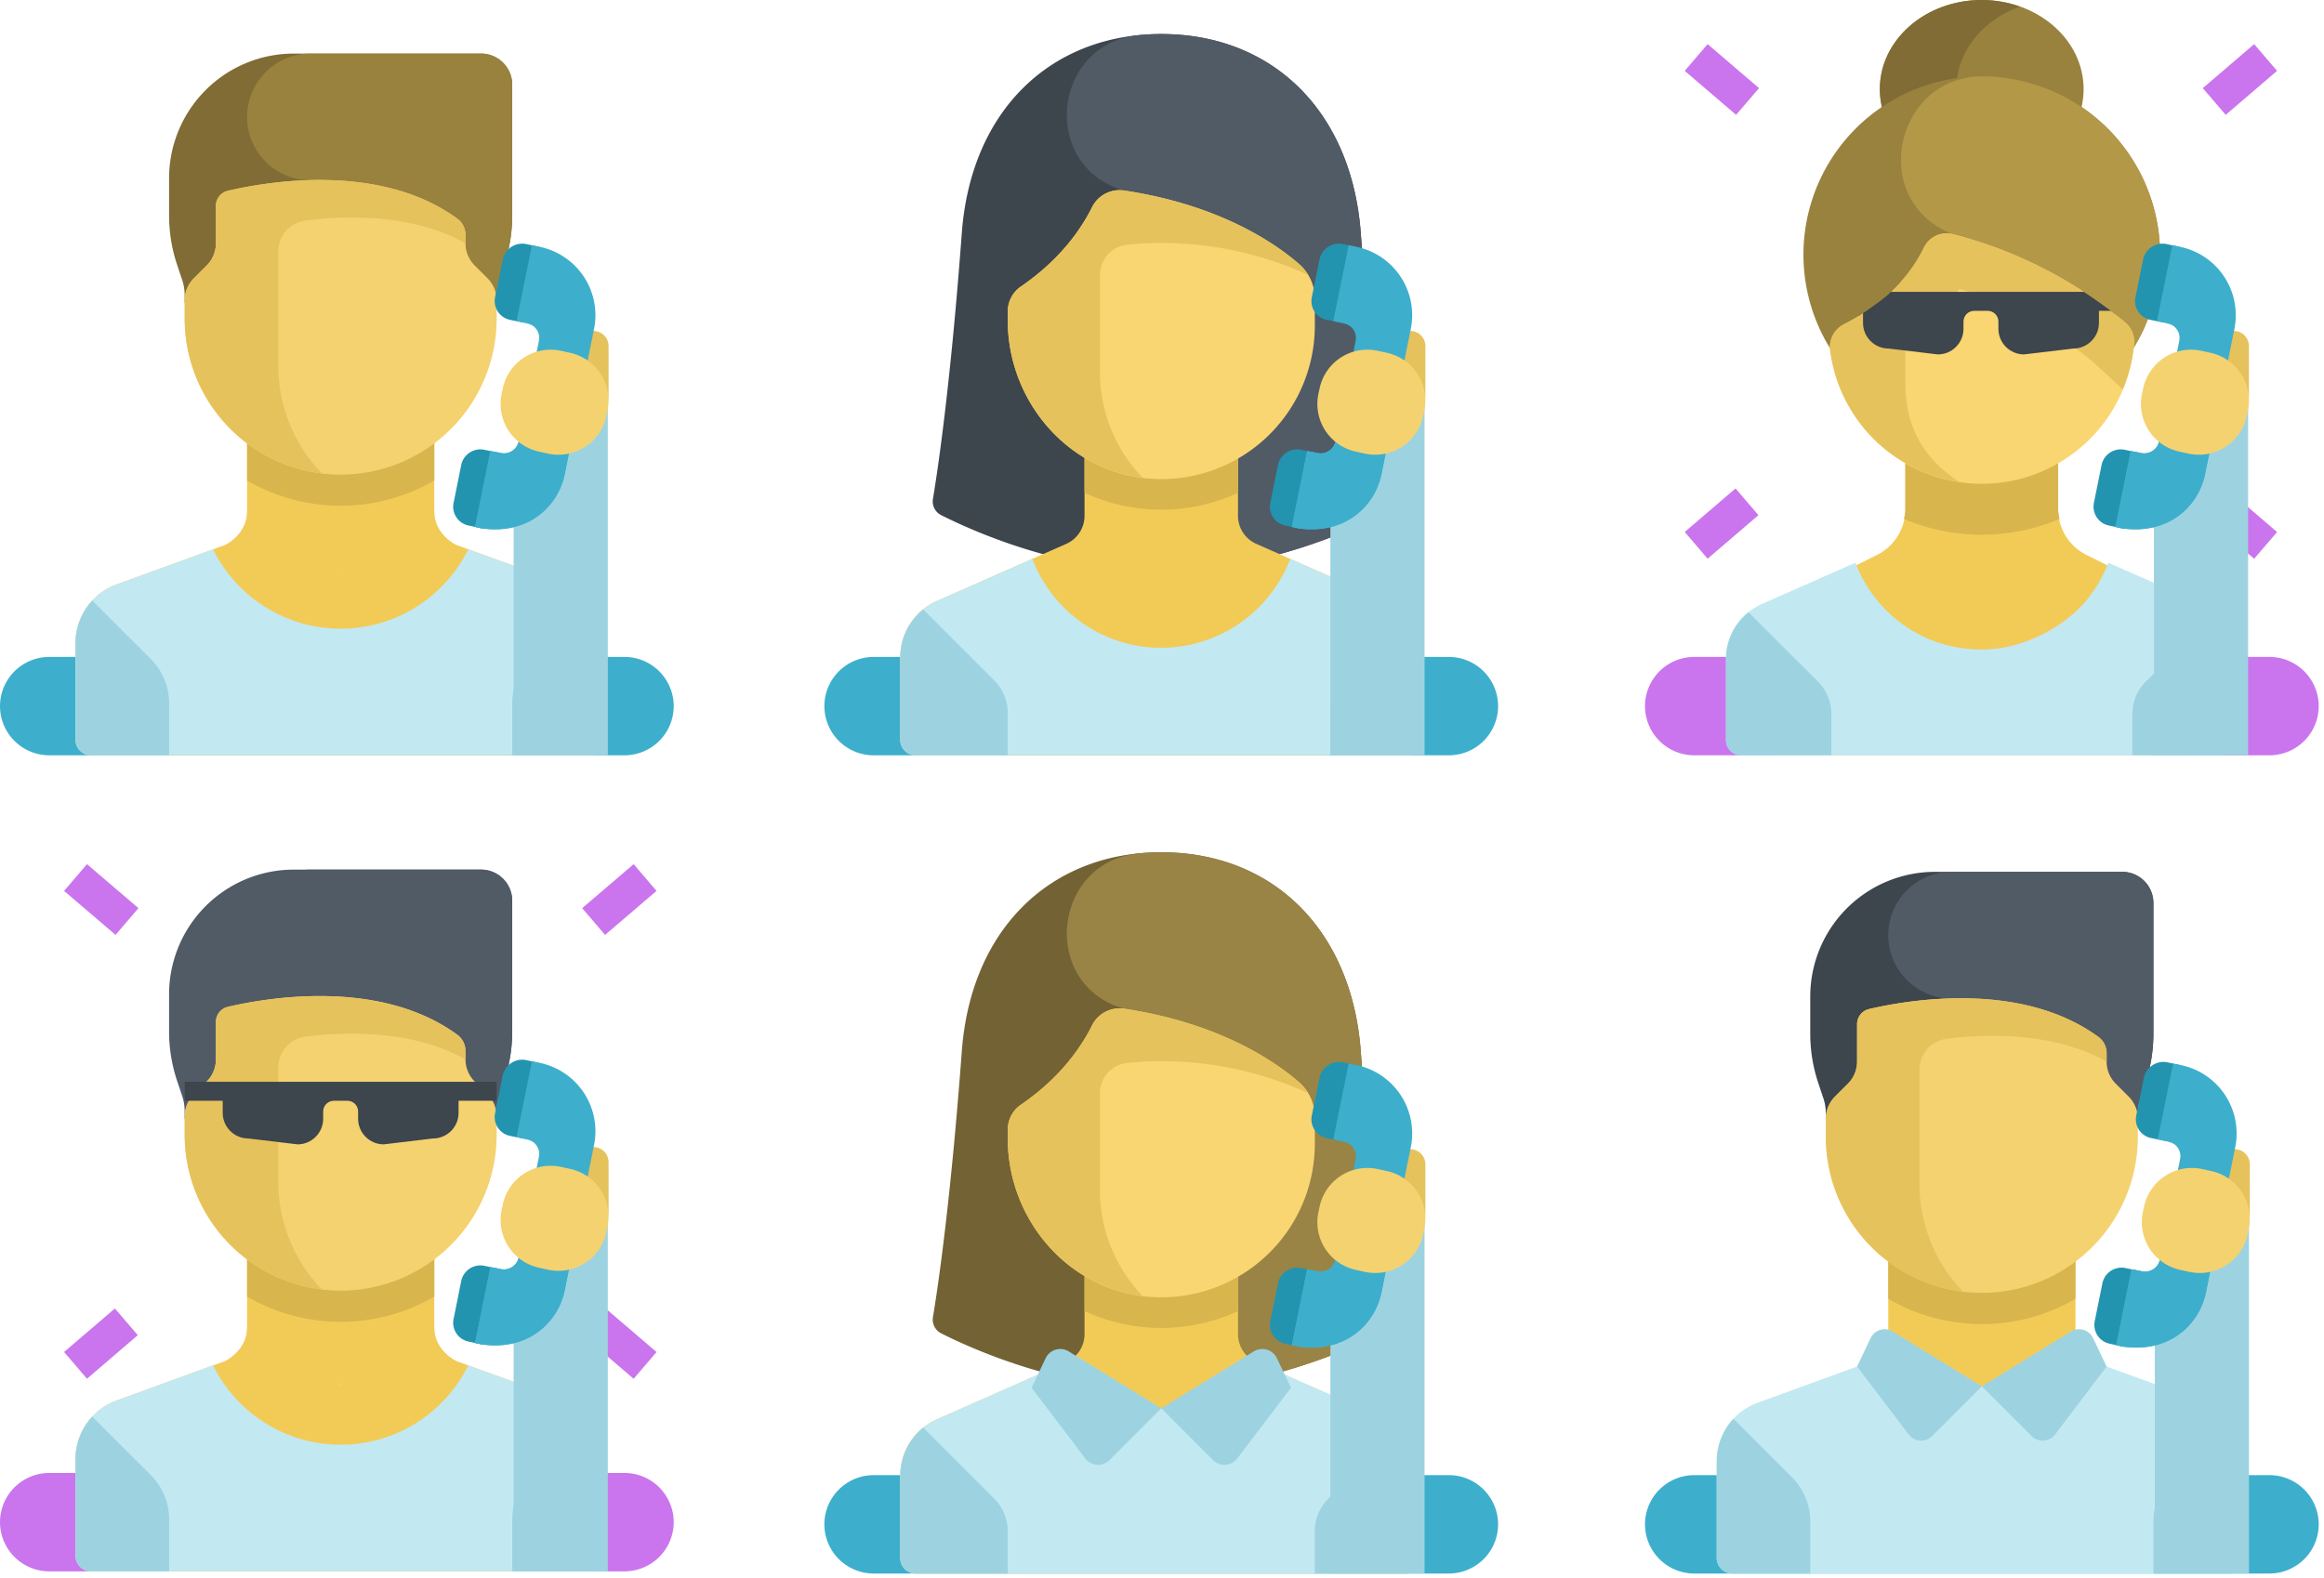 <svg xmlns="http://www.w3.org/2000/svg" xmlns:xlink="http://www.w3.org/1999/xlink" width="396" height="269" viewBox="0 0 396 269"><defs><path id="dpb4f" d="M1249.78 3845.86l8.27 7.1"/><path id="dpb4g" d="M1161.02 3769.8l8.76 7.5"/><path id="dpb4h" d="M1169.68 3845.53l-8.66 7.42"/><path id="dpb4i" d="M1258.05 3769.8l-8.75 7.5"/><path id="dpb4j" d="M1118.89 3888.74h-98.04a8.4 8.4 0 0 1-8.38-8.39 8.4 8.4 0 0 1 8.38-8.38h98.04a8.4 8.4 0 0 1 8.38 8.38 8.4 8.4 0 0 1-8.38 8.39"/><path id="dpb4k" d="M1069.88 3857.35c17.1 0 32.47-7 37.5-9.55a2.6 2.6 0 0 0 1.4-2.77c-.8-4.85-3-19.37-4.9-45.23-1.55-21.03-15.23-34-34-34-18.78 0-32.46 12.97-34 34-1.92 25.86-4.1 40.38-4.91 45.23a2.61 2.61 0 0 0 1.4 2.77c5.03 2.55 20.4 9.55 37.5 9.55"/><path id="dpb4l" d="M1107.38 3847.8a2.6 2.6 0 0 0 1.4-2.77c-.81-4.85-3-19.37-4.9-45.23-1.56-21.03-15.23-34-34-34-1.32 0-2.61.06-3.88.19-14.62 1.46-16.81 22.1-2.76 26.39l.35.1 5.23 64.84.02.02c17.52.3 33.4-6.94 38.54-9.54"/><path id="dpb4m" d="M1025.41 3886.12V3872c0-4.15 2.44-7.9 6.24-9.57l22.03-9.73a5.23 5.23 0 0 0 3.12-4.79v-11.5h26.15v11.5a5.23 5.23 0 0 0 3.12 4.79l22.03 9.73a10.46 10.46 0 0 1 6.24 9.57v14.1a2.62 2.62 0 0 1-2.61 2.62h-83.7a2.62 2.62 0 0 1-2.62-2.61"/><path id="dpb4n" d="M1108.1 3862.44l-16.25-7.18a23.53 23.53 0 0 1-21.97 15.16c-10.05 0-18.6-6.3-21.98-15.16l-16.26 7.18a10.46 10.46 0 0 0-6.23 9.57v14.1a2.62 2.62 0 0 0 2.62 2.62h83.7a2.62 2.62 0 0 0 2.61-2.61V3872c0-4.15-2.44-7.9-6.23-9.57"/><path id="dpb4o" d="M1056.8 3844a31.21 31.21 0 0 0 26.16 0v-7.58h-26.16z"/><path id="dpb4p" d="M1093.4 3805.04c-4.2-3.65-13.63-10.11-29.8-12.56a5.23 5.23 0 0 0-5.5 2.8c-1.66 3.38-5.19 8.81-12.2 13.6a5.13 5.13 0 0 0-2.18 4.24v1.48c0 13.93 10.51 26.1 24.42 27a26.16 26.16 0 0 0 27.9-26.1v-4.59c0-2.25-.95-4.4-2.64-5.87"/><path id="dpb4q" d="M1094.86 3806.84a7.48 7.48 0 0 0-1.46-1.8c-4.2-3.66-13.63-10.11-29.8-12.56a5.23 5.23 0 0 0-5.5 2.8c-.4.81-.93 1.77-1.58 2.78-2 3.2-5.28 7.16-10.58 10.78a5.18 5.18 0 0 0-2.22 4.28v1.48c0 13.45 9.8 25.21 22.98 26.83a26.04 26.04 0 0 1-7.28-18.09v-16.44c0-2.69 2.02-4.94 4.7-5.2a59.87 59.87 0 0 1 30.74 5.14"/><path id="dpb4r" d="M1029.32 3863.87a10.45 10.45 0 0 0-3.91 8.14v14.1a2.62 2.62 0 0 0 2.61 2.62h15.7v-7.21c0-2.08-.83-4.08-2.3-5.55z"/><path id="dpb4s" d="M1111 3863.87a11.2 11.2 0 0 1 3.34 8.14v14.1c0 1.45-1 2.62-2.23 2.62h-13.42v-7.21c0-2.08.7-4.08 1.97-5.55z"/><path id="dpb4t" d="M1118.89 4028.2h-98.04a8.4 8.4 0 0 1-8.38-8.39 8.4 8.4 0 0 1 8.38-8.38h98.04a8.4 8.4 0 0 1 8.38 8.38 8.4 8.4 0 0 1-8.38 8.39"/><path id="dpb4u" d="M1069.88 3996.8c17.1 0 32.47-7 37.5-9.54a2.6 2.6 0 0 0 1.4-2.77c-.8-4.85-3-19.37-4.9-45.23-1.55-21.03-15.23-34-34-34-18.78 0-32.46 12.97-34 34-1.92 25.86-4.1 40.38-4.91 45.23a2.61 2.61 0 0 0 1.4 2.77c5.03 2.55 20.4 9.55 37.5 9.55"/><path id="dpb4v" d="M1107.38 3987.27a2.6 2.6 0 0 0 1.4-2.77c-.81-4.85-3-19.37-4.9-45.23-1.56-21.03-15.23-34-34-34-1.32 0-2.61.06-3.88.19-14.62 1.46-16.81 22.1-2.76 26.39l.35.1 5.23 64.84.02.02c17.52.3 33.4-6.94 38.54-9.54"/><path id="dpb4w" d="M1025.41 4025.59v-14.11c0-4.15 2.44-7.9 6.24-9.57l22.03-9.73a5.23 5.23 0 0 0 3.12-4.79v-11.5h26.15v11.5a5.23 5.23 0 0 0 3.12 4.79l22.03 9.73a10.46 10.46 0 0 1 6.24 9.57v14.1a2.62 2.62 0 0 1-2.61 2.62h-83.7a2.62 2.62 0 0 1-2.62-2.61"/><path id="dpb4x" d="M1108.1 4001.9l-17.9-7.93c-1.7 4.43-11.05 6.1-20.32 6.09-9.28-.01-18.46-1.71-20.15-6.14l-18.08 7.99a10.46 10.46 0 0 0-6.24 9.57v14.1a2.62 2.62 0 0 0 2.62 2.62h83.7a2.62 2.62 0 0 0 2.61-2.61v-14.11c0-4.15-2.44-7.9-6.23-9.57"/><path id="dpb4y" d="M1056.8 3983.47a31.21 31.21 0 0 0 26.16 0v-7.58h-26.16z"/><path id="dpb4z" d="M1093.4 3944.5c-4.2-3.65-13.63-10.11-29.8-12.56a5.23 5.23 0 0 0-5.5 2.8c-1.66 3.38-5.19 8.81-12.2 13.6a5.13 5.13 0 0 0-2.18 4.24v1.48c0 13.93 10.51 26.1 24.42 27a26.16 26.16 0 0 0 27.9-26.1v-4.59c0-2.25-.95-4.4-2.64-5.87"/><path id="dpb4A" d="M1094.86 3946.3a7.48 7.48 0 0 0-1.46-1.8c-4.2-3.66-13.63-10.11-29.8-12.56a5.23 5.23 0 0 0-5.5 2.8c-.4.81-.93 1.77-1.58 2.78-2 3.2-5.28 7.16-10.58 10.78a5.18 5.18 0 0 0-2.22 4.28v1.48c0 13.45 9.8 25.21 22.98 26.83a26.04 26.04 0 0 1-7.28-18.09v-16.44c0-2.69 2.02-4.94 4.7-5.2a59.89 59.89 0 0 1 30.74 5.14"/><path id="dpb4B" d="M1029.32 4003.34a10.45 10.45 0 0 0-3.91 8.14v14.1a2.62 2.62 0 0 0 2.61 2.62h15.7v-7.21c0-2.08-.83-4.08-2.3-5.55z"/><path id="dpb4C" d="M1110.43 4003.34a10.45 10.45 0 0 1 3.9 8.14v14.1a2.62 2.62 0 0 1-2.6 2.62h-15.7v-7.21c0-2.08.83-4.08 2.3-5.55z"/><path id="dpb4D" d="M1069.88 4000.05l-8.81 8.81a2.76 2.76 0 0 1-4.15-.28l-9.14-12.04 2.39-5.03a2.76 2.76 0 0 1 3.94-1.17z"/><path id="dpb4E" d="M1069.88 4000.05l8.81 8.81a2.76 2.76 0 0 0 4.15-.28l9.14-12.04-2.4-5.03a2.76 2.76 0 0 0-3.93-1.17z"/><path id="dpb4a" d="M1152.3 3871.97h114.8v16.77h-114.8z"/><path id="dpb4G" d="M1258.72 3888.74h-98.04a8.4 8.4 0 0 1-8.38-8.39 8.4 8.4 0 0 1 8.38-8.38h98.04a8.4 8.4 0 0 1 8.38 8.38 8.4 8.4 0 0 1-8.38 8.39"/><path id="dpb4H" d="M1209.68 3760c9.59 0 17.36 6.8 17.36 15.19s-7.77 15.19-17.36 15.19-17.36-6.8-17.36-15.2c0-8.38 7.77-15.18 17.36-15.18"/><path id="dpb4b" d="M1192.32 3760h23.87v30.38h-23.87z"/><path id="dpb4J" d="M1205.34 3775.19c0-6.37 4.5-11.8 10.85-14.06a19.44 19.44 0 0 0-6.51-1.13c-9.59 0-17.36 6.8-17.36 15.19s7.77 15.19 17.36 15.19c2.3 0 4.5-.41 6.51-1.13-6.36-2.25-10.85-7.69-10.85-14.06"/><path id="dpb4K" d="M1241.54 3861.6l-14.04-7.03a8.68 8.68 0 0 1-4.8-7.77v-13.02h-26.04v13.02c0 3.3-1.86 6.3-4.8 7.77l-14.04 7.02a13.02 13.02 0 0 0-7.2 11.65v11.17c0 2.4 1.94 4.34 4.34 4.34h69.44c2.4 0 4.34-1.95 4.34-4.34v-11.17c0-4.93-2.79-9.44-7.2-11.65"/><path id="dpb4L" d="M1209.68 3851.14c4.68 0 9.15-.96 13.26-2.68-.11-.55-.24-1.09-.24-1.66v-13.02h-26.04v13.02c0 .57-.12 1.12-.23 1.67a34.5 34.5 0 0 0 13.25 2.67"/><path id="dpb4M" d="M1209.68 3773.02a30.38 30.38 0 1 1 0 60.76 30.38 30.38 0 0 1 0-60.76"/><path id="dpb4N" d="M1239.77 3799.19a30.45 30.45 0 0 0-29.9-26.17c-14.56-.1-19.42 20-6.33 26.38.7.34 1.15.5 1.15.5l15.11 27.37s4.03.27 8.1.4a30.32 30.32 0 0 0 11.87-28.48"/><path id="dpb4O" d="M1209.68 3842.46a26.04 26.04 0 0 1-25.82-22.67 4.38 4.38 0 0 1 2.32-4.51c2-1.01 4.9-2.71 7.68-5.2a25.06 25.06 0 0 0 5.94-7.8 4.3 4.3 0 0 1 4.89-2.38 74.8 74.8 0 0 1 29.46 15.09 4.2 4.2 0 0 1 1.5 3.49 26.04 26.04 0 0 1-25.97 23.98"/><path id="dpb4P" d="M1234.15 3814.99a74.78 74.78 0 0 0-29.46-15.1 4.3 4.3 0 0 0-4.9 2.38 24.83 24.83 0 0 1-3.96 5.8c-.6.68-1.22 1.35-1.97 2.02a36.25 36.25 0 0 1-7.68 5.19 4.38 4.38 0 0 0-2.32 4.5 26 26 0 0 0 21.87 22.31c-5.2-3.54-9.07-8.33-9.07-17v-6.18c.99-.73 1.98-1.45 2.98-2.34a34.57 34.57 0 0 0 6.2-7.33 65.52 65.52 0 0 1 22.62 12.31c.83.72 2.87 2.6 5.25 4.84a25.84 25.84 0 0 0 1.93-7.91 4.2 4.2 0 0 0-1.5-3.49"/><path id="dpb4Q" d="M1241.54 3861.58l-10-5c-3.52 7.7-12.69 14.13-21.86 14.13s-18.03-5.15-21.86-14.13l-10 5a13.02 13.02 0 0 0-7.2 11.65v11.16c0 2.4 1.94 4.34 4.34 4.34h69.44c2.4 0 4.34-1.94 4.34-4.34v-11.16c0-4.93-2.79-9.44-7.2-11.65"/><path id="dpb4R" d="M1247.2 3862.95l-15.95-7.04a23.07 23.07 0 0 1-21.55 14.87 23.07 23.07 0 0 1-21.55-14.87l-15.94 7.04a10.26 10.26 0 0 0-6.11 9.38v13.84a2.57 2.57 0 0 0 2.57 2.56h82.07a2.56 2.56 0 0 0 2.57-2.56v-13.84c0-4.06-2.4-7.74-6.12-9.38"/><path id="dpb4S" d="M1169.94 3864.35a10.25 10.25 0 0 0-3.84 7.98v13.83a2.56 2.56 0 0 0 2.56 2.57h15.4v-7.08c0-2.04-.82-4-2.26-5.44z"/><path id="dpb4T" d="M1249.47 3864.35a10.25 10.25 0 0 1 3.83 7.98v13.83a2.56 2.56 0 0 1-2.56 2.57h-15.39v-7.08c0-2.04.81-4 2.25-5.44z"/><path id="dpb4c" d="M1152.3 4011.43h114.8v16.77h-114.8z"/><path id="dpb4V" d="M1258.72 4028.2h-98.04a8.4 8.4 0 0 1-8.38-8.39 8.4 8.4 0 0 1 8.38-8.38h98.04a8.4 8.4 0 0 1 8.38 8.38 8.4 8.4 0 0 1-8.38 8.39"/><path id="dpb4d" d="M1164.52 3990.99h90.36v37.21h-90.36z"/><path id="dpb4X" d="M1247.89 3999.08l-22.24-8.09-15.95 5.32-15.95-5.32-22.23 8.09c-4.2 1.52-7 5.52-7 9.99v16.47a2.66 2.66 0 0 0 2.66 2.66h85.05c1.47 0 2.65-1.2 2.65-2.66v-16.47c0-4.47-2.8-8.47-7-10"/><path id="dpb4Y" d="M1252.03 4001.82c1.79 1.93 2.86 4.5 2.86 7.24v16.48a2.66 2.66 0 0 1-2.66 2.66h-13.29v-8.9c0-2.81 1.12-5.51 3.11-7.5z"/><path id="dpb4Z" d="M1238.93 3936.18v-22.26a5.32 5.32 0 0 0-5.31-5.32h-31.9a21.26 21.26 0 0 0-21.26 21.26v6.32c0 2.86.46 5.7 1.36 8.4l.89 2.66c.27.81.4 1.66.4 2.52v1.37h53.17v-1.37c0-.86.13-1.7.4-2.52l.89-2.65a26.6 26.6 0 0 0 1.36-8.4"/><path id="dpb4aa" d="M1193.75 3919.4a10.8 10.8 0 0 0 10.8 10.8h1.5l.71 20.93h29.51v-1.37c0-.86.14-1.7.41-2.52l.89-2.65c.9-2.72 1.36-5.55 1.36-8.41v-22.26a5.32 5.32 0 0 0-5.31-5.32h-29.07a10.8 10.8 0 0 0-10.8 10.8"/><path id="dpb4e" d="M872 4028.2h395.1V3760H872z"/><path id="dpb4ac" d="M1193.75 3996.3h31.9v-23.91h-31.9z"/><path id="dpb4ad" d="M1193.75 3981.38a31.7 31.7 0 0 0 31.9 0v-8.99h-31.9z"/><path id="dpb4ae" d="M1209.7 3996.3l-8.47 8.48a2.66 2.66 0 0 1-4-.28l-8.79-11.58 2.3-4.84a2.66 2.66 0 0 1 3.8-1.12z"/><path id="dpb4af" d="M1209.7 3996.3l8.48 8.48a2.66 2.66 0 0 0 4-.28l8.78-11.58-2.3-4.84a2.66 2.66 0 0 0-3.8-1.12z"/><path id="dpb4ag" d="M1209.7 3980.36a26.58 26.58 0 0 1-26.58-26.57v-3.12c0-1.4.56-2.76 1.56-3.76l2.2-2.2c1-1 1.56-2.35 1.56-3.76v-6.37c0-1.23.82-2.3 2.02-2.58 6.29-1.49 25.85-5 39.16 4.79a3.41 3.41 0 0 1 1.34 2.75v1.41c0 1.41.56 2.76 1.56 3.76l2.2 2.2c1 1 1.56 2.35 1.56 3.76v3.12a26.58 26.58 0 0 1-26.58 26.57"/><path id="dpb4ah" d="M1229.62 3936.78c-9.36-6.88-21.8-7.18-30.55-6.24-3.7.4-6.75 1.01-8.61 1.45a2.64 2.64 0 0 0-2.02 2.59v6.37c0 1.4-.56 2.76-1.56 3.76l-2.2 2.2c-1 1-1.56 2.35-1.56 3.76v3.11a26.57 26.57 0 0 0 23.37 26.37 26.47 26.47 0 0 1-7.42-18.4v-19.42c0-2.7 2-4.95 4.67-5.28 6.38-.8 18.06-1.28 27.22 3.9v-1.41c0-1.08-.48-2.12-1.34-2.76"/><path id="dpb4ai" d="M1167.38 4001.82a10.62 10.62 0 0 0-2.86 7.24v16.48a2.66 2.66 0 0 0 2.66 2.66h13.29v-8.9c0-2.81-1.12-5.51-3.12-7.5z"/><path id="dpb4aj" d="M978.42 3888.74h-98.04a8.4 8.4 0 0 1-8.38-8.39 8.4 8.4 0 0 1 8.38-8.38h98.04a8.4 8.4 0 0 1 8.38 8.38 8.4 8.4 0 0 1-8.38 8.39"/><path id="dpb4ak" d="M968.24 3859.6l-22.24-8.08-15.95 5.32-15.94-5.32-22.24 8.09c-4.2 1.52-7 5.52-7 9.99v16.47a2.66 2.66 0 0 0 2.66 2.66h85.05a2.66 2.66 0 0 0 2.65-2.66v-16.47c0-4.47-2.8-8.47-7-10"/><path id="dpb4al" d="M968.24 3859.61l-16.45-5.98a24.23 24.23 0 0 1-43.48 0l-16.44 5.98c-4.2 1.53-7 5.52-7 10v16.46a2.66 2.66 0 0 0 2.66 2.66h85.05a2.66 2.66 0 0 0 2.65-2.65v-16.48c0-4.47-2.8-8.46-7-9.99"/><path id="dpb4am" d="M972.38 3862.36c1.79 1.93 2.86 4.5 2.86 7.24v16.48a2.66 2.66 0 0 1-2.66 2.66h-13.29v-8.89c0-2.82 1.12-5.52 3.11-7.52z"/><path id="dpb4an" d="M959.28 3796.71v-22.26a5.32 5.32 0 0 0-5.31-5.32h-31.9a21.26 21.26 0 0 0-21.26 21.26v6.32c0 2.86.46 5.7 1.36 8.4l.89 2.66c.27.81.4 1.66.4 2.52v1.37h53.16v-1.37c0-.86.14-1.7.41-2.52l.89-2.65a26.6 26.6 0 0 0 1.36-8.4"/><path id="dpb4ao" d="M914.1 3779.93a10.8 10.8 0 0 0 10.8 10.8h1.5l.71 20.93h29.51v-1.37c0-.86.14-1.7.41-2.52l.89-2.65c.9-2.71 1.36-5.55 1.36-8.41v-22.26a5.32 5.32 0 0 0-5.31-5.32H924.9a10.8 10.8 0 0 0-10.8 10.8"/><path id="dpb4ap" d="M914.1 3856.84H946v-23.92h-31.9z"/><path id="dpb4aq" d="M914.1 3841.9a31.71 31.71 0 0 0 31.9 0v-8.98h-31.9z"/><path id="dpb4ar" d="M930.05 3840.9a26.58 26.58 0 0 1-26.58-26.59v-3.1c0-1.42.56-2.77 1.56-3.77l2.2-2.2c1-1 1.56-2.35 1.56-3.76v-6.37c0-1.23.82-2.3 2.02-2.58 6.29-1.49 25.85-5 39.17 4.79a3.4 3.4 0 0 1 1.34 2.75v1.41c0 1.41.56 2.76 1.56 3.76l2.2 2.2c1 1 1.55 2.35 1.55 3.76v3.11a26.58 26.58 0 0 1-26.58 26.58"/><path id="dpb4as" d="M949.97 3797.31c-9.36-6.88-21.8-7.18-30.55-6.24-3.7.4-6.75 1.01-8.61 1.45a2.64 2.64 0 0 0-2.02 2.59v6.37c0 1.4-.56 2.76-1.56 3.76l-2.2 2.2c-1 1-1.56 2.35-1.56 3.76v3.11a26.57 26.57 0 0 0 23.37 26.37 26.47 26.47 0 0 1-7.42-18.4v-19.42c0-2.7 2-4.95 4.67-5.28 6.38-.8 18.06-1.28 27.22 3.9v-1.41a3.4 3.4 0 0 0-1.34-2.76"/><path id="dpb4at" d="M887.73 3862.36a10.62 10.62 0 0 0-2.86 7.24v16.48a2.66 2.66 0 0 0 2.66 2.66h13.29v-8.89c0-2.82-1.12-5.52-3.12-7.52z"/><path id="dpb4au" d="M910.39 3852.88s3.72-1.79 3.72-5.78l5.58 4.42-5.58 5.32z"/><path id="dpb4av" d="M949.71 3852.88s-3.72-1.79-3.72-5.78l-5.58 4.42 5.58 5.32z"/><path id="dpb4aw" d="M973.14 3830a2.57 2.57 0 0 1-2.56-2.55v-8.48c0-1.4 1.15-2.56 2.56-2.56 1.4 0 2.56 1.15 2.56 2.56v8.48c0 1.4-1.15 2.56-2.56 2.56"/><path id="dpb4ax" d="M975.57 3888.74h-16.05v-40.86l2.68-12.22-2.68-6.88h16.05z"/><path id="dpb4ay" d="M956.36 3810.64l1.32-6.47a3.4 3.4 0 0 1 3.9-2.59l1.06.23c.03 0 1.12.22 1.14.25.56.13.92.7.79 1.27l-2.19 10.77c-.08.6-.7 1-1.28.86l-2.17-.44a3.27 3.27 0 0 1-2.57-3.88"/><path id="dpb4az" d="M949.3 3845.68l1.3-6.47a3.34 3.34 0 0 1 3.88-2.56l1.08.23 1.08.2c.6.11 1 .7.86 1.29l-2.2 10.8c-.08.57-.66 1-1.3.87l-1.05-.23-1.08-.23a3.28 3.28 0 0 1-2.58-3.9"/><path id="dpb4aA" d="M952.95 3849.81l1.05.23c8 1.2 13.14-3.77 14.24-9.28l4.98-24.67a11.9 11.9 0 0 0-9.57-14.08l-1.01-.2-2.62 12.91.62.14.46.1c1.01.25 1.76.34 2.35 1.24.38.56.5 1.22.38 1.88l-1.52 7.51-1.93 9.68a2.57 2.57 0 0 1-2.96 1.96l-.78-.14-1.08-.2z"/><path id="dpb4aB" d="M955.56 3836.88l-2.61 12.93 1.05.23c8 1.2 13.14-3.77 14.24-9.29l2.69-13.4-.01-.01-8.6-1.75-1.94 9.68a2.57 2.57 0 0 1-2.96 1.96l-.78-.15z"/><path id="dpb4aC" d="M965.43 3837.32l-1.61-.35a8.32 8.32 0 0 1-6.34-9.87l.21-.97a8.32 8.32 0 0 1 9.87-6.34l1.61.35a8.32 8.32 0 0 1 6.34 9.87l-.21.97a8.32 8.32 0 0 1-9.87 6.34"/><path id="dpb4aD" d="M1252.8 3969.48a2.57 2.57 0 0 1-2.56-2.56v-8.48c0-1.4 1.15-2.56 2.56-2.56 1.4 0 2.56 1.15 2.56 2.56v8.48c0 1.4-1.15 2.56-2.56 2.56"/><path id="dpb4aE" d="M1255.22 4028.2h-16.05v-40.86l2.68-12.22-2.68-6.88h16.05z"/><path id="dpb4aF" d="M1236.01 3950.11l1.32-6.47a3.4 3.4 0 0 1 3.9-2.59l1.06.23c.03 0 1.12.22 1.14.25.56.13.92.7.79 1.27l-2.19 10.77c-.08.59-.7 1-1.28.86l-2.17-.44a3.27 3.27 0 0 1-2.57-3.88"/><path id="dpb4aG" d="M1228.94 3985.15l1.31-6.47a3.34 3.34 0 0 1 3.88-2.56l1.08.23 1.08.2c.6.11 1 .7.86 1.29l-2.2 10.8c-.08.57-.66 1-1.3.87l-1.05-.23-1.08-.24a3.28 3.28 0 0 1-2.58-3.89"/><path id="dpb4aH" d="M1232.6 3989.28l1.05.23c8 1.2 13.14-3.77 14.24-9.28l4.98-24.66a11.9 11.9 0 0 0-9.57-14.09l-1.01-.2-2.62 12.91.62.14.46.1c1.01.25 1.76.34 2.36 1.24.37.56.5 1.22.37 1.88l-1.52 7.51-1.93 9.68a2.57 2.57 0 0 1-2.95 1.96l-.79-.14-1.08-.2z"/><path id="dpb4aI" d="M1235.2 3976.35l-2.6 12.93 1.05.23c8 1.2 13.14-3.77 14.25-9.28l2.68-13.4-.01-.02-8.6-1.75-1.94 9.68a2.57 2.57 0 0 1-2.95 1.96l-.79-.15z"/><path id="dpb4aJ" d="M1245.1 3976.8l-1.62-.36a8.32 8.32 0 0 1-6.34-9.87l.21-.97a8.32 8.32 0 0 1 9.87-6.34l1.61.35a8.32 8.32 0 0 1 6.34 9.87l-.21.97a8.32 8.32 0 0 1-9.87 6.34"/><path id="dpb4aK" d="M1112.32 3830a2.57 2.57 0 0 1-2.56-2.55v-8.48c0-1.4 1.15-2.56 2.56-2.56 1.4 0 2.56 1.15 2.56 2.56v8.48c0 1.4-1.15 2.56-2.56 2.56"/><path id="dpb4aL" d="M1114.74 3888.74h-16.05v-40.86l2.68-12.22-2.68-6.88h16.05z"/><path id="dpb4aM" d="M1095.53 3810.64l1.32-6.47a3.4 3.4 0 0 1 3.9-2.59l1.06.23c.03 0 1.12.22 1.14.25.56.13.92.7.79 1.27l-2.19 10.77c-.08.6-.7 1-1.28.86l-2.17-.44a3.26 3.26 0 0 1-2.57-3.88"/><path id="dpb4aN" d="M1088.46 3845.68l1.31-6.47a3.34 3.34 0 0 1 3.88-2.56l1.08.23 1.08.2c.6.11 1 .7.86 1.29l-2.2 10.8c-.08.57-.66 1-1.3.87l-1.05-.23-1.08-.23a3.28 3.28 0 0 1-2.58-3.9"/><path id="dpb4aO" d="M1092.12 3849.81l1.05.23c8 1.2 13.14-3.77 14.24-9.28l4.98-24.67a11.9 11.9 0 0 0-9.57-14.08l-1.01-.2-2.62 12.91.62.14.46.1c1.01.25 1.76.34 2.35 1.24.38.56.5 1.22.38 1.88l-1.52 7.51-1.93 9.68a2.57 2.57 0 0 1-2.96 1.96l-.78-.14-1.08-.2z"/><path id="dpb4aP" d="M1094.73 3836.88l-2.61 12.93 1.05.23c8 1.2 13.14-3.77 14.24-9.29l2.69-13.4-.01-.01-8.6-1.75-1.94 9.68a2.57 2.57 0 0 1-2.96 1.96l-.78-.15z"/><path id="dpb4aQ" d="M1104.61 3837.32l-1.61-.35a8.32 8.32 0 0 1-6.34-9.87l.21-.97a8.32 8.32 0 0 1 9.87-6.34l1.61.35a8.32 8.32 0 0 1 6.34 9.87l-.21.97a8.32 8.32 0 0 1-9.87 6.34"/><path id="dpb4aR" d="M1236.11 3809.75h-53.13v3.23h6.47v2.07c0 2.4 1.96 4.36 4.36 4.36l8.4 1c2.4 0 4.36-1.96 4.36-4.36v-1.25c0-1 .82-1.82 1.83-1.82h2.3c1 0 1.82.82 1.82 1.82v1.25c0 2.4 1.96 4.36 4.36 4.36l8.4-1c2.4 0 4.37-1.96 4.37-4.36v-2.07h6.46z"/><path id="dpb4aS" d="M1227.04 3809.72s3.72 2.48 5.41 3.88l3.65.28s3.41-3.62 2.92-3.78c-.5-.15-4.8-4.78-4.8-4.78l-3.7.75z"/><path id="dpb4aT" d="M1112.32 3969.48a2.57 2.57 0 0 1-2.56-2.56v-8.48c0-1.4 1.15-2.56 2.56-2.56 1.4 0 2.56 1.15 2.56 2.56v8.48c0 1.4-1.15 2.56-2.56 2.56"/><path id="dpb4aU" d="M1114.74 4028.2h-16.05v-40.86l2.68-12.22-2.68-6.88h16.05z"/><path id="dpb4aV" d="M1095.53 3950.11l1.32-6.47a3.4 3.4 0 0 1 3.9-2.59l1.06.23c.03 0 1.12.22 1.14.25.56.13.92.7.79 1.27l-2.19 10.77c-.08.59-.7 1-1.28.86l-2.17-.44a3.26 3.26 0 0 1-2.57-3.88"/><path id="dpb4aW" d="M1088.46 3985.15l1.31-6.47a3.34 3.34 0 0 1 3.88-2.56l1.08.23 1.08.2c.6.11 1 .7.86 1.29l-2.2 10.8c-.08.57-.66 1-1.3.87l-1.05-.23-1.08-.24a3.28 3.28 0 0 1-2.58-3.89"/><path id="dpb4aX" d="M1092.12 3989.28l1.05.23c8 1.2 13.14-3.77 14.24-9.28l4.98-24.66a11.9 11.9 0 0 0-9.57-14.09l-1.01-.2-2.62 12.91.62.14.46.1c1.01.25 1.76.34 2.35 1.24.38.56.5 1.22.38 1.88l-1.52 7.51-1.93 9.68a2.57 2.57 0 0 1-2.96 1.96l-.78-.14-1.08-.2z"/><path id="dpb4aY" d="M1094.73 3976.35l-2.61 12.93 1.05.23c8 1.2 13.14-3.77 14.24-9.28l2.69-13.4-.01-.02-8.6-1.75-1.94 9.68a2.57 2.57 0 0 1-2.96 1.96l-.78-.15z"/><path id="dpb4aZ" d="M1104.61 3976.8l-1.61-.36a8.32 8.32 0 0 1-6.34-9.87l.21-.97a8.32 8.32 0 0 1 9.87-6.34l1.61.35a8.32 8.32 0 0 1 6.34 9.87l-.21.97a8.32 8.32 0 0 1-9.87 6.34"/><path id="dpb4ba" d="M1252.65 3830a2.57 2.57 0 0 1-2.56-2.55v-8.48c0-1.4 1.15-2.56 2.56-2.56 1.4 0 2.56 1.15 2.56 2.56v8.48c0 1.4-1.15 2.56-2.56 2.56"/><path id="dpb4bb" d="M1255.07 3888.74h-16.05v-40.86l2.68-12.22-2.68-6.88h16.05z"/><path id="dpb4bc" d="M1235.87 3810.64l1.32-6.47a3.4 3.4 0 0 1 3.9-2.59l1.06.23c.04 0 1.12.22 1.14.25.56.13.92.7.79 1.27l-2.19 10.77c-.08.6-.7 1-1.28.86l-2.17-.44a3.27 3.27 0 0 1-2.57-3.88"/><path id="dpb4bd" d="M1228.8 3845.68l1.31-6.47a3.34 3.34 0 0 1 3.88-2.56l1.08.23 1.08.2c.6.11 1 .7.86 1.29l-2.2 10.8c-.08.57-.67 1-1.3.87l-1.05-.23-1.08-.23a3.28 3.28 0 0 1-2.58-3.9"/><path id="dpb4be" d="M1232.46 3849.81l1.05.23c8 1.2 13.14-3.77 14.24-9.28l4.98-24.67a11.9 11.9 0 0 0-9.57-14.08l-1.01-.2-2.62 12.91.62.14.46.1c1.01.25 1.76.34 2.35 1.24.38.56.5 1.22.38 1.88l-1.52 7.51-1.93 9.68a2.57 2.57 0 0 1-2.96 1.96l-.78-.14-1.08-.2z"/><path id="dpb4bf" d="M1235.07 3836.88l-2.61 12.93 1.05.23c8 1.2 13.14-3.77 14.24-9.29l2.69-13.4-.01-.01-8.6-1.75-1.94 9.68a2.57 2.57 0 0 1-2.96 1.96l-.78-.15z"/><path id="dpb4bg" d="M1244.94 3837.32l-1.61-.35a8.32 8.32 0 0 1-6.34-9.87l.21-.97a8.32 8.32 0 0 1 9.87-6.34l1.61.35a8.32 8.32 0 0 1 6.34 9.87l-.21.97a8.32 8.32 0 0 1-9.87 6.34"/><path id="dpb4bh" d="M973.63 3985.63l8.29 7.1"/><path id="dpb4bi" d="M884.87 3909.57l8.77 7.5"/><path id="dpb4bj" d="M893.53 3985.3l-8.66 7.42"/><path id="dpb4bk" d="M981.92 3909.57l-8.77 7.5"/><path id="dpb4bl" d="M978.42 4027.83h-98.04a8.4 8.4 0 0 1-8.38-8.39 8.4 8.4 0 0 1 8.38-8.38h98.04a8.4 8.4 0 0 1 8.38 8.38 8.4 8.4 0 0 1-8.38 8.39"/><path id="dpb4bm" d="M968.24 3998.7l-22.24-8.08-15.95 5.32-15.94-5.32-22.24 8.09c-4.2 1.52-7 5.52-7 9.99v16.47a2.66 2.66 0 0 0 2.66 2.66h85.05a2.66 2.66 0 0 0 2.65-2.66v-16.47c0-4.47-2.8-8.47-7-10"/><path id="dpb4bn" d="M968.24 3998.7l-16.45-5.98a24.23 24.23 0 0 1-43.48 0l-16.44 5.98c-4.2 1.53-7 5.52-7 10v16.46a2.66 2.66 0 0 0 2.66 2.66h85.05a2.66 2.66 0 0 0 2.65-2.66v-16.47c0-4.47-2.8-8.46-7-9.99"/><path id="dpb4bo" d="M972.38 4001.45c1.79 1.93 2.86 4.5 2.86 7.24v16.48a2.66 2.66 0 0 1-2.66 2.65h-13.29v-8.88c0-2.82 1.12-5.52 3.11-7.52z"/><path id="dpb4bp" d="M959.28 3935.8v-22.27a5.32 5.32 0 0 0-5.31-5.31h-31.9a21.26 21.26 0 0 0-21.26 21.26v6.32c0 2.86.46 5.7 1.36 8.4l.89 2.66c.27.81.4 1.66.4 2.52v1.37h53.16v-1.37c0-.86.14-1.7.41-2.52l.89-2.65c.9-2.72 1.36-5.55 1.36-8.4"/><path id="dpb4bq" d="M914.1 3919.02a10.8 10.8 0 0 0 10.8 10.8h1.5l.71 20.92h29.51v-1.36c0-.86.14-1.7.41-2.52l.89-2.66c.9-2.7 1.36-5.54 1.36-8.4v-22.27a5.32 5.32 0 0 0-5.31-5.31H924.9a10.8 10.8 0 0 0-10.8 10.8"/><path id="dpb4br" d="M914.1 3995.93H946V3972h-31.9z"/><path id="dpb4bs" d="M914.1 3981a31.71 31.71 0 0 0 31.9 0V3972h-31.9z"/><path id="dpb4bt" d="M930.05 3979.98a26.58 26.58 0 0 1-26.58-26.58v-3.1c0-1.42.56-2.77 1.56-3.77l2.2-2.2c1-1 1.56-2.35 1.56-3.76v-6.37c0-1.23.82-2.3 2.02-2.58 6.29-1.49 25.85-5 39.17 4.79a3.41 3.41 0 0 1 1.34 2.75v1.41c0 1.41.56 2.76 1.56 3.76l2.2 2.2c1 1 1.55 2.35 1.55 3.76v3.11a26.58 26.58 0 0 1-26.58 26.58"/><path id="dpb4bu" d="M949.97 3936.41c-9.36-6.88-21.8-7.18-30.55-6.24-3.7.4-6.75 1.01-8.61 1.45a2.64 2.64 0 0 0-2.02 2.59v6.37c0 1.4-.56 2.76-1.56 3.76l-2.2 2.2c-1 1-1.56 2.35-1.56 3.76v3.11a26.57 26.57 0 0 0 23.37 26.37 26.47 26.47 0 0 1-7.42-18.4v-19.42c0-2.7 2-4.95 4.67-5.28 6.38-.8 18.06-1.28 27.22 3.9v-1.41a3.4 3.4 0 0 0-1.34-2.76"/><path id="dpb4bv" d="M887.73 4001.45a10.62 10.62 0 0 0-2.86 7.24v16.48a2.66 2.66 0 0 0 2.66 2.65h13.29v-8.88c0-2.82-1.12-5.52-3.12-7.52z"/><path id="dpb4bw" d="M910.39 3991.97s3.72-1.78 3.72-5.78l5.58 4.42-5.58 5.32z"/><path id="dpb4bx" d="M949.71 3991.97s-3.72-1.78-3.72-5.78l-5.58 4.42 5.58 5.32z"/><path id="dpb4by" d="M973.14 3969.1a2.57 2.57 0 0 1-2.56-2.55v-8.48c0-1.4 1.15-2.56 2.56-2.56 1.4 0 2.56 1.15 2.56 2.56v8.48c0 1.4-1.15 2.56-2.56 2.56"/><path id="dpb4bz" d="M975.57 4027.84h-16.05v-40.87l2.68-12.22-2.68-6.88h16.05z"/><path id="dpb4bA" d="M956.36 3949.73l1.32-6.47a3.4 3.4 0 0 1 3.9-2.59l1.06.23c.03 0 1.12.22 1.14.25.56.13.92.7.79 1.27l-2.19 10.77c-.08.6-.7 1-1.28.86l-2.17-.44a3.27 3.27 0 0 1-2.57-3.88"/><path id="dpb4bB" d="M949.3 3984.77l1.3-6.47a3.34 3.34 0 0 1 3.88-2.56l1.08.23 1.08.2c.6.11 1 .7.86 1.29l-2.2 10.8c-.08.57-.66 1-1.3.87l-1.05-.23-1.08-.23a3.28 3.28 0 0 1-2.58-3.9"/><path id="dpb4bC" d="M952.95 3988.9l1.05.23c8 1.2 13.14-3.77 14.24-9.28l4.98-24.67a11.9 11.9 0 0 0-9.57-14.08l-1.01-.2-2.62 12.91.62.14.46.1c1.01.25 1.76.34 2.35 1.24.38.56.5 1.22.38 1.88l-1.52 7.51-1.93 9.68a2.57 2.57 0 0 1-2.96 1.96l-.78-.14-1.08-.2z"/><path id="dpb4bD" d="M955.56 3975.98l-2.61 12.93 1.05.23c8 1.2 13.14-3.77 14.24-9.29l2.69-13.4-.01-.01-8.6-1.75-1.94 9.68a2.57 2.57 0 0 1-2.96 1.96l-.78-.15z"/><path id="dpb4bE" d="M965.43 3976.42l-1.61-.35a8.32 8.32 0 0 1-6.34-9.87l.21-.97a8.32 8.32 0 0 1 9.87-6.34l1.61.35a8.32 8.32 0 0 1 6.34 9.87l-.21.97a8.32 8.32 0 0 1-9.87 6.34"/><path id="dpb4bF" d="M956.61 3944.39h-53.13v3.23h6.47v2.07c0 2.4 1.96 4.36 4.36 4.36l8.4 1c2.4 0 4.36-1.96 4.36-4.36v-1.25c0-1 .82-1.82 1.83-1.82h2.3c1 0 1.82.82 1.82 1.82v1.25c0 2.4 1.96 4.36 4.36 4.36l8.4-1c2.4 0 4.36-1.96 4.36-4.36v-2.07h6.47z"/><path id="dpb4bG" d="M1188.81 3813.81s3.88-2.58 5.05-3.72l1.97-2.02-3.5-2-10.49 2.18v4.88l.75 1z"/><clipPath id="dpb4F"><use xlink:href="#dpb4a"/></clipPath><clipPath id="dpb4I"><use xlink:href="#dpb4b"/></clipPath><clipPath id="dpb4U"><use xlink:href="#dpb4c"/></clipPath><clipPath id="dpb4W"><use xlink:href="#dpb4d"/></clipPath><clipPath id="dpb4ab"><use xlink:href="#dpb4e"/></clipPath></defs><g><g transform="translate(-872 -3760)"><g><g><use fill="#fff" fill-opacity="0" stroke="#ca75ed" stroke-miterlimit="50" stroke-width="6" xlink:href="#dpb4f"/></g><g><use fill="#fff" fill-opacity="0" stroke="#ca75ed" stroke-miterlimit="50" stroke-width="6" xlink:href="#dpb4g"/></g></g><g><use fill="#fff" fill-opacity="0" stroke="#ca75ed" stroke-miterlimit="50" stroke-width="6" xlink:href="#dpb4h"/></g><g><g><use fill="#fff" fill-opacity="0" stroke="#ca75ed" stroke-miterlimit="50" stroke-width="6" xlink:href="#dpb4i"/></g><g><use fill="#3dafcc" xlink:href="#dpb4j"/></g><g><use fill="#3d454d" xlink:href="#dpb4k"/></g><g><use fill="#515b66" xlink:href="#dpb4l"/></g><g><use fill="#f2cb57" xlink:href="#dpb4m"/></g><g><use fill="#c2e9f2" xlink:href="#dpb4n"/></g><g><use fill="#d9b54e" xlink:href="#dpb4o"/></g><g><use fill="#fad672" xlink:href="#dpb4p"/></g><g><use fill="#e6c25c" xlink:href="#dpb4q"/></g><g><use fill="#9dd3e0" xlink:href="#dpb4r"/></g><g><use fill="#9dd3e0" xlink:href="#dpb4s"/></g><g><use fill="#3dafcc" xlink:href="#dpb4t"/></g><g><use fill="#736234" xlink:href="#dpb4u"/></g><g><use fill="#998445" xlink:href="#dpb4v"/></g><g><use fill="#f2cb57" xlink:href="#dpb4w"/></g><g><use fill="#c2e9f2" xlink:href="#dpb4x"/></g><g><use fill="#d9b54e" xlink:href="#dpb4y"/></g><g><use fill="#fad672" xlink:href="#dpb4z"/></g><g><use fill="#e6c25c" xlink:href="#dpb4A"/></g><g><use fill="#9dd3e0" xlink:href="#dpb4B"/></g><g><use fill="#9dd3e0" xlink:href="#dpb4C"/></g><g><use fill="#9dd3e0" xlink:href="#dpb4D"/></g><g><use fill="#9dd3e0" xlink:href="#dpb4E"/></g><g><g/><g clip-path="url(#dpb4F)"><use fill="#ca75ed" xlink:href="#dpb4G"/></g></g><g><use fill="#99823e" xlink:href="#dpb4H"/></g><g><g/><g clip-path="url(#dpb4I)"><use fill="#806c34" xlink:href="#dpb4J"/></g></g><g><use fill="#f2cb57" xlink:href="#dpb4K"/></g><g><use fill="#d9b54e" xlink:href="#dpb4L"/></g><g><use fill="#99823e" xlink:href="#dpb4M"/></g><g><use fill="#b39848" xlink:href="#dpb4N"/></g><g><use fill="#fad672" xlink:href="#dpb4O"/></g><g><use fill="#e6c25c" xlink:href="#dpb4P"/></g><g><use fill="#d5dced" xlink:href="#dpb4Q"/></g><g><use fill="#c2e9f2" xlink:href="#dpb4R"/></g><g><use fill="#9dd3e0" xlink:href="#dpb4S"/></g><g><use fill="#9dd3e0" xlink:href="#dpb4T"/></g><g><g/><g clip-path="url(#dpb4U)"><use fill="#3dafcc" xlink:href="#dpb4V"/></g></g><g><g/><g clip-path="url(#dpb4W)"><use fill="#c2e9f2" xlink:href="#dpb4X"/></g></g><g><use fill="#9dd3e0" xlink:href="#dpb4Y"/></g><g><use fill="#3d454d" xlink:href="#dpb4Z"/></g><g><use fill="#515b66" xlink:href="#dpb4aa"/></g><g/><g clip-path="url(#dpb4ab)"><use fill="#f2cb57" xlink:href="#dpb4ac"/></g><g clip-path="url(#dpb4ab)"><use fill="#d9b54e" xlink:href="#dpb4ad"/></g><g clip-path="url(#dpb4ab)"><use fill="#9dd3e0" xlink:href="#dpb4ae"/></g><g clip-path="url(#dpb4ab)"><use fill="#9dd3e0" xlink:href="#dpb4af"/></g><g clip-path="url(#dpb4ab)"><use fill="#f5d270" xlink:href="#dpb4ag"/></g><g clip-path="url(#dpb4ab)"><use fill="#e6c25c" xlink:href="#dpb4ah"/></g><g clip-path="url(#dpb4ab)"><use fill="#9dd3e0" xlink:href="#dpb4ai"/></g><g clip-path="url(#dpb4ab)"><use fill="#3dafcc" xlink:href="#dpb4aj"/></g><g clip-path="url(#dpb4ab)"><use fill="#f2cb57" xlink:href="#dpb4ak"/></g><g clip-path="url(#dpb4ab)"><use fill="#c2e9f2" xlink:href="#dpb4al"/></g><g clip-path="url(#dpb4ab)"><use fill="#9dd3e0" xlink:href="#dpb4am"/></g><g clip-path="url(#dpb4ab)"><use fill="#806c34" xlink:href="#dpb4an"/></g><g clip-path="url(#dpb4ab)"><use fill="#99823e" xlink:href="#dpb4ao"/></g><g clip-path="url(#dpb4ab)"><use fill="#f2cb57" xlink:href="#dpb4ap"/></g><g clip-path="url(#dpb4ab)"><use fill="#d9b54e" xlink:href="#dpb4aq"/></g><g clip-path="url(#dpb4ab)"><use fill="#f5d270" xlink:href="#dpb4ar"/></g><g clip-path="url(#dpb4ab)"><use fill="#e6c25c" xlink:href="#dpb4as"/></g><g clip-path="url(#dpb4ab)"><use fill="#9dd3e0" xlink:href="#dpb4at"/></g><g clip-path="url(#dpb4ab)"><use fill="#f2cb57" xlink:href="#dpb4au"/></g><g clip-path="url(#dpb4ab)"><use fill="#f2cb57" xlink:href="#dpb4av"/></g><g clip-path="url(#dpb4ab)"><use fill="#e6c25c" xlink:href="#dpb4aw"/></g><g clip-path="url(#dpb4ab)"><use fill="#9dd3e0" xlink:href="#dpb4ax"/></g><g clip-path="url(#dpb4ab)"><use fill="#2394af" xlink:href="#dpb4ay"/></g><g clip-path="url(#dpb4ab)"><use fill="#2394af" xlink:href="#dpb4az"/></g><g clip-path="url(#dpb4ab)"><use fill="#3dafcc" xlink:href="#dpb4aA"/></g><g clip-path="url(#dpb4ab)"><use fill="#3dafcc" xlink:href="#dpb4aB"/></g><g clip-path="url(#dpb4ab)"><use fill="#f5d270" xlink:href="#dpb4aC"/></g><g clip-path="url(#dpb4ab)"><use fill="#e6c25c" xlink:href="#dpb4aD"/></g><g clip-path="url(#dpb4ab)"><use fill="#9dd3e0" xlink:href="#dpb4aE"/></g><g clip-path="url(#dpb4ab)"><use fill="#2394af" xlink:href="#dpb4aF"/></g><g clip-path="url(#dpb4ab)"><use fill="#2394af" xlink:href="#dpb4aG"/></g><g clip-path="url(#dpb4ab)"><use fill="#3dafcc" xlink:href="#dpb4aH"/></g><g clip-path="url(#dpb4ab)"><use fill="#3dafcc" xlink:href="#dpb4aI"/></g><g clip-path="url(#dpb4ab)"><use fill="#f5d270" xlink:href="#dpb4aJ"/></g><g clip-path="url(#dpb4ab)"><use fill="#e6c25c" xlink:href="#dpb4aK"/></g><g clip-path="url(#dpb4ab)"><use fill="#9dd3e0" xlink:href="#dpb4aL"/></g><g clip-path="url(#dpb4ab)"><use fill="#2394af" xlink:href="#dpb4aM"/></g><g clip-path="url(#dpb4ab)"><use fill="#2394af" xlink:href="#dpb4aN"/></g><g clip-path="url(#dpb4ab)"><use fill="#3dafcc" xlink:href="#dpb4aO"/></g><g clip-path="url(#dpb4ab)"><use fill="#3dafcc" xlink:href="#dpb4aP"/></g><g clip-path="url(#dpb4ab)"><use fill="#f5d270" xlink:href="#dpb4aQ"/></g><g clip-path="url(#dpb4ab)"><use fill="#3d454d" xlink:href="#dpb4aR"/></g><g clip-path="url(#dpb4ab)"><use fill="#b39848" xlink:href="#dpb4aS"/></g><g clip-path="url(#dpb4ab)"><use fill="#e6c25c" xlink:href="#dpb4aT"/></g><g clip-path="url(#dpb4ab)"><use fill="#9dd3e0" xlink:href="#dpb4aU"/></g><g clip-path="url(#dpb4ab)"><use fill="#2394af" xlink:href="#dpb4aV"/></g><g clip-path="url(#dpb4ab)"><use fill="#2394af" xlink:href="#dpb4aW"/></g><g clip-path="url(#dpb4ab)"><use fill="#3dafcc" xlink:href="#dpb4aX"/></g><g clip-path="url(#dpb4ab)"><use fill="#3dafcc" xlink:href="#dpb4aY"/></g><g clip-path="url(#dpb4ab)"><use fill="#f5d270" xlink:href="#dpb4aZ"/></g><g clip-path="url(#dpb4ab)"><use fill="#e6c25c" xlink:href="#dpb4ba"/></g><g clip-path="url(#dpb4ab)"><use fill="#9dd3e0" xlink:href="#dpb4bb"/></g><g clip-path="url(#dpb4ab)"><use fill="#2394af" xlink:href="#dpb4bc"/></g><g clip-path="url(#dpb4ab)"><use fill="#2394af" xlink:href="#dpb4bd"/></g><g clip-path="url(#dpb4ab)"><use fill="#3dafcc" xlink:href="#dpb4be"/></g><g clip-path="url(#dpb4ab)"><use fill="#3dafcc" xlink:href="#dpb4bf"/></g><g clip-path="url(#dpb4ab)"><use fill="#f5d270" xlink:href="#dpb4bg"/></g><g clip-path="url(#dpb4ab)"><use fill="#fff" fill-opacity="0" stroke="#ca75ed" stroke-miterlimit="50" stroke-width="6" xlink:href="#dpb4bh"/></g><g clip-path="url(#dpb4ab)"><use fill="#fff" fill-opacity="0" stroke="#ca75ed" stroke-miterlimit="50" stroke-width="6" xlink:href="#dpb4bi"/></g><g clip-path="url(#dpb4ab)"><use fill="#fff" fill-opacity="0" stroke="#ca75ed" stroke-miterlimit="50" stroke-width="6" xlink:href="#dpb4bj"/></g><g clip-path="url(#dpb4ab)"><use fill="#fff" fill-opacity="0" stroke="#ca75ed" stroke-miterlimit="50" stroke-width="6" xlink:href="#dpb4bk"/></g><g clip-path="url(#dpb4ab)"><use fill="#ca75ed" xlink:href="#dpb4bl"/></g><g clip-path="url(#dpb4ab)"><use fill="#f2cb57" xlink:href="#dpb4bm"/></g><g clip-path="url(#dpb4ab)"><use fill="#c2e9f2" xlink:href="#dpb4bn"/></g><g clip-path="url(#dpb4ab)"><use fill="#9dd3e0" xlink:href="#dpb4bo"/></g><g clip-path="url(#dpb4ab)"><use fill="#515b66" xlink:href="#dpb4bp"/></g><g clip-path="url(#dpb4ab)"><use fill="#515b66" xlink:href="#dpb4bq"/></g><g clip-path="url(#dpb4ab)"><use fill="#f2cb57" xlink:href="#dpb4br"/></g><g clip-path="url(#dpb4ab)"><use fill="#d9b54e" xlink:href="#dpb4bs"/></g><g clip-path="url(#dpb4ab)"><use fill="#f5d270" xlink:href="#dpb4bt"/></g><g clip-path="url(#dpb4ab)"><use fill="#e6c25c" xlink:href="#dpb4bu"/></g><g clip-path="url(#dpb4ab)"><use fill="#9dd3e0" xlink:href="#dpb4bv"/></g><g clip-path="url(#dpb4ab)"><use fill="#f2cb57" xlink:href="#dpb4bw"/></g><g clip-path="url(#dpb4ab)"><use fill="#f2cb57" xlink:href="#dpb4bx"/></g><g clip-path="url(#dpb4ab)"><use fill="#e6c25c" xlink:href="#dpb4by"/></g><g clip-path="url(#dpb4ab)"><use fill="#9dd3e0" xlink:href="#dpb4bz"/></g><g clip-path="url(#dpb4ab)"><use fill="#2394af" xlink:href="#dpb4bA"/></g><g clip-path="url(#dpb4ab)"><use fill="#2394af" xlink:href="#dpb4bB"/></g><g clip-path="url(#dpb4ab)"><use fill="#3dafcc" xlink:href="#dpb4bC"/></g><g clip-path="url(#dpb4ab)"><use fill="#3dafcc" xlink:href="#dpb4bD"/></g><g clip-path="url(#dpb4ab)"><use fill="#f5d270" xlink:href="#dpb4bE"/></g><g clip-path="url(#dpb4ab)"><use fill="#3d454d" xlink:href="#dpb4bF"/></g><g clip-path="url(#dpb4ab)"><use fill="#99823e" xlink:href="#dpb4bG"/></g></g></g></g></svg>